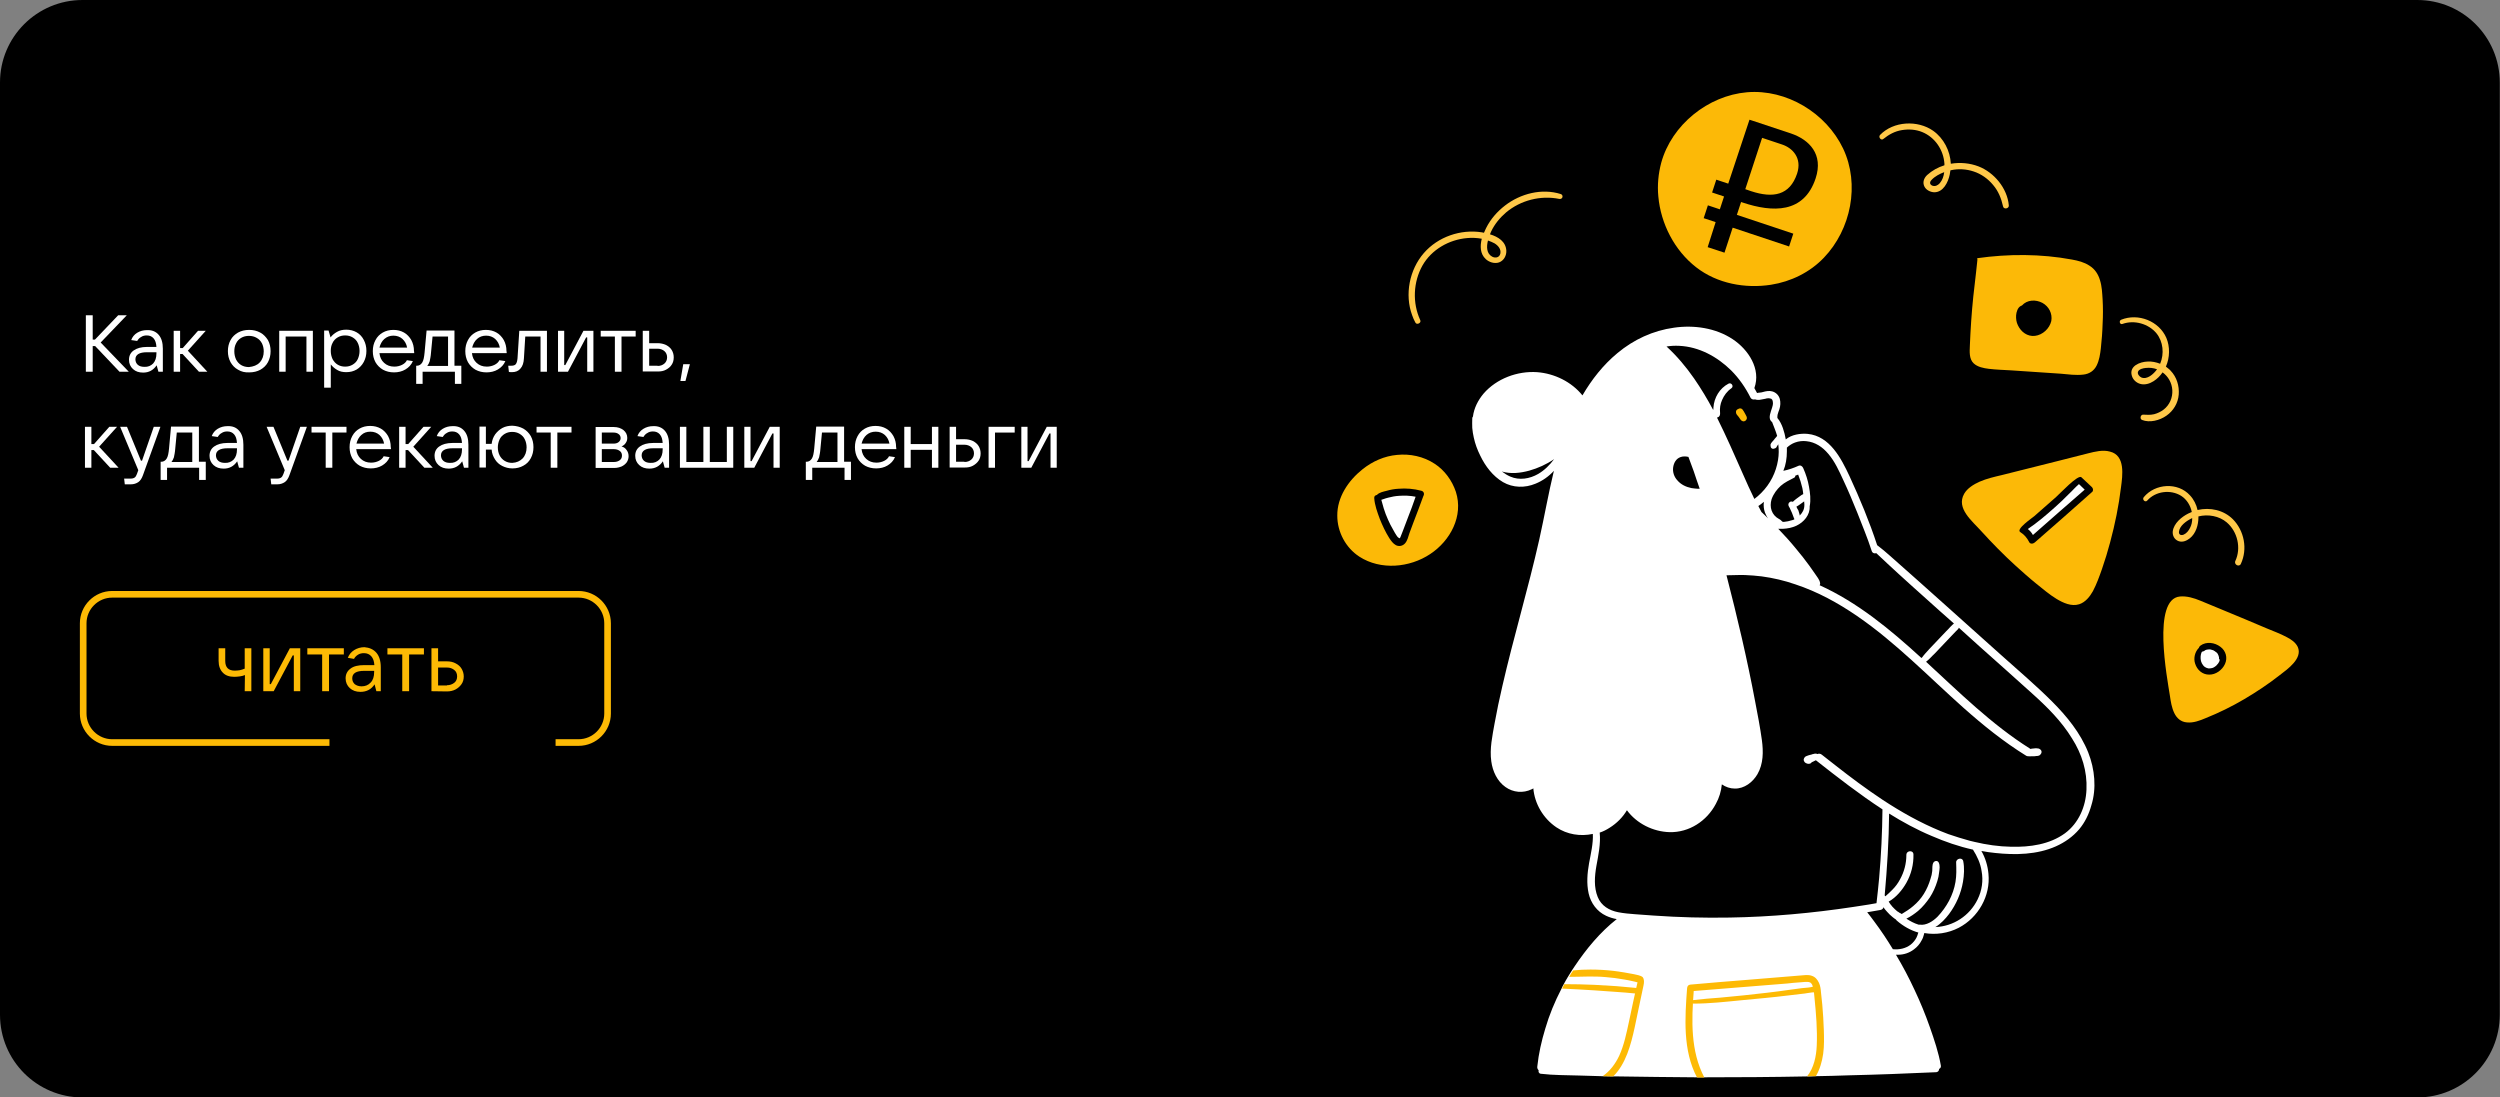 <?xml version="1.0" encoding="UTF-8"?> <svg xmlns="http://www.w3.org/2000/svg" xmlns:xlink="http://www.w3.org/1999/xlink" version="1.1" id="_Слой_2" x="0px" y="0px" viewBox="0 0 1129.9 496" style="enable-background:new 0 0 1129.9 496;" xml:space="preserve"><rect x="0" y="0" width="1129.9" height="496" fill="#808080" stroke="none"/> <style type="text/css"> .st0{fill:#FDBA05;} .st1{fill:#FFFFFF;} .st2{fill:#FCB907;} .st3{fill:#FFC849;} .st4{fill:none;stroke:#FDBA05;stroke-width:3;stroke-miterlimit:10;} .st5{enable-background:new ;} </style> <g id="_Слой_1-2"> <g> <path d="M37.3,0h1055.2c20.6,0,37.3,16.7,37.3,37.3v421.3c0,20.6-16.7,37.4-37.3,37.4H37.3C16.7,496,0,479.3,0,458.6V37.3 C0,16.7,16.7,0,37.3,0z"></path> <g> <path class="st0" d="M788.5,186.6c-0.2-0.4-0.5-0.9-0.8-1.3c-0.2-0.3-0.3-0.4-0.5-0.5c-0.1-0.1-0.3-0.2-0.5-0.2 c-0.3-0.1-0.5,0-0.8,0.1c-0.4,0.2-0.6,0.3-0.8,0.4c-0.2,0.2-0.5,0.5-0.5,0.9c0,0.1,0,0.3,0,0.4c0,0.3,0.1,0.5,0.2,0.7 c0.1,0.2,0.3,0.5,0.5,0.7l0.5,0.6c0.3,0.4,0.6,0.9,0.9,1.3c0.2,0.3,0.6,0.6,1,0.7c0.4,0.1,0.8,0,1.1-0.2s0.6-0.6,0.7-1 c0-0.1,0-0.3,0-0.4c0-0.3-0.1-0.5-0.2-0.7C789.1,187.6,788.8,187.2,788.5,186.6L788.5,186.6L788.5,186.6z"></path> <path class="st1" d="M943.8,340.1c-3.5-8.8-9.7-16.4-16.3-23c-7.3-7.3-15.2-14-22.9-20.9c-16.8-15-33.5-30.1-50.4-45 c-1.9-1.7-3.8-3.3-5.8-4.8c-3.5-10.7-7.8-21-12.5-31.2c-3.8-8.1-8.9-18.1-18.9-19.1c-3.2-0.3-7.3,0.3-9.9,2.5 c-0.3-1.7-0.7-3.4-1.3-5.1c-0.6-1.7-1.4-3.3-2.5-4.6c0-0.6,0-1.1,0.1-1.5c0.2-0.8,0.5-1.6,0.8-2.4c0.5-1.5,0.6-3.2,0.2-4.7 c-0.5-1.7-1.7-2.9-3.4-3.4c-1.4-0.4-2.9-0.1-4.3,0.3c-0.4,0.1-0.7,0.2-1,0.2c-0.5,0.1-0.6,0.1-0.8,0.1s-0.4,0-0.5,0.1 c0,0-0.2,0-0.3,0c-0.4-0.7-0.8-1.5-1.2-2.2c3.1-8.6-2.7-17.4-9.8-22.1c-7.7-5.1-17.5-6.5-26.5-5.2c-9.5,1.3-18.3,5.4-25.6,11.5 c-6.4,5.3-11.6,11.9-15.8,19.1c-4.9-6.1-12.6-9.9-20.5-10.5c-8.9-0.6-18.3,2.9-24.2,9.7c-2.5,3-4.3,6.5-4.8,10.4 c-0.2,0.2-0.3,0.4-0.3,0.8c0,1.4-0.1,2.8,0,4.3s0.4,3,0.7,4.4c0.6,2.8,1.6,5.5,2.9,8.1c2.3,4.8,5.7,9.3,10.3,12 c4.5,2.6,9.9,2.7,14.7,0.7c3.2-1.3,6-3.3,8.3-5.8c-2.5,10.3-4.3,20.7-6.6,31c-5,22.2-11.6,44.1-16.7,66.3 c-1.3,5.6-2.5,11.2-3.5,16.8c-1,5.6-2.3,11.5-1.5,17.2c0.6,4.5,2.7,9,6.4,11.6c3.5,2.5,8,2.9,11.9,1c0.2-0.1,0.5-0.2,0.7-0.4 c0.6,7,4.5,13.6,10.4,17.6c4.9,3.3,10.9,4.2,16.5,3c0.2,4.4-0.9,8.9-1.7,13.2c-0.8,4.5-1.2,9.2-0.2,13.7c1,4.4,3.8,8.2,7.9,10.1 c1.5,0.7,3.1,1.2,4.8,1.5c-7.5,5.9-13.7,13.4-19,21.3c-0.4,0.6-0.8,1.2-1.2,1.8c-0.6,1-1.2,1.9-1.8,2.9c-0.7,1.2-1.4,2.3-2,3.5 c-0.4,0.7-0.7,1.3-1,2c-3,5.8-5.5,11.8-7.3,18c-1.7,5.6-3,11.3-3.6,17.1c-0.1,0.6,0.1,1.3,0.6,1.7c-0.2,0.7,0.1,1.5,1,1.6 c5.8,0.7,11.7,0.6,17.5,0.8c3.4,0.1,6.8,0.2,10.2,0.3c1.6,0,3.2,0.1,4.8,0.1c0.9,0,1.7,0,2.6,0c11.5,0.2,23.1,0.3,34.7,0.4h4 c15.4,0,30.9-0.1,46.3-0.4c1.3,0,2.7,0,4-0.1c5.1-0.1,10.1-0.2,15.2-0.4c13-0.3,26.1-0.8,39.2-1.4c1,0,1.5-0.7,1.5-1.5 c0.5-0.2,0.9-0.7,0.8-1.4c-1-5.9-3-11.8-5-17.5s-4.3-11.3-6.9-16.8c-2.5-5.4-5.3-10.7-8.4-15.9c0.3,0,0.6,0,1,0 c2.5,0,5-0.8,7.1-2.4c1.5-1.1,2.7-2.5,3.5-4.1c0.5-0.8,0.8-1.7,1-2.5c0.1-0.3,0.1-0.5,0.2-0.8c5.2,0.9,10.8,0.1,15.6-2.4 c8.8-4.6,14.4-14.4,13.4-24.4c-0.3-3.5-1.4-7.2-3.2-10.3c2.1,0.4,4.1,0.7,6.2,0.9c9.1,1,19,0.8,27.5-3c4-1.8,7.6-4.3,10.5-7.7 c2.6-3.1,4.4-6.8,5.5-10.8C947.6,356.4,946.8,347.7,943.8,340.1L943.8,340.1L943.8,340.1z M695.2,214.2c-3.8,2.2-8.5,3-12.6,1.2 c-1.4-0.6-2.6-1.4-3.8-2.3c4,1.2,8.4,0.7,12.4-0.4c3.9-1.1,7.7-2.8,11.2-5.2C700.4,210.2,698.1,212.5,695.2,214.2L695.2,214.2 L695.2,214.2z M807.6,204c0-0.6,0-1.1,0-1.7c1.1-1,2.3-1.8,3.7-2.3c1.6-0.6,3.4-0.8,5.1-0.6c4,0.4,7.3,2.6,9.9,5.7 c3,3.5,4.9,7.8,6.8,11.9c2.3,4.9,4.4,9.9,6.4,14.9c2.2,5.7,4.5,11.1,6.4,17c0.3,1.1,1.3,1.4,2.1,1.1c3.3,3.2,6.7,6.2,10,9.3 c4,3.7,8.1,7.3,12.2,11c4.3,3.9,8.6,7.7,12.9,11.5c-0.3,0.2-0.5,0.4-0.7,0.6c-0.3,0.3-0.6,0.6-0.9,0.9c-0.6,0.7-1.3,1.4-2,2.1 c-1.3,1.3-2.5,2.7-3.8,4c-1.2,1.3-2.5,2.6-3.7,3.9c-0.6,0.7-1.3,1.4-1.9,2.1c-0.6,0.6-1.1,1.4-1.6,2c-0.1-0.1-0.2-0.2-0.3-0.2 c-13.9-12.7-28.6-24.9-45.8-32.7c0.2-0.3,0.3-0.6,0.2-1c-0.2-1.6-1.5-2.9-2.3-4.2c-0.9-1.2-1.7-2.5-2.6-3.7 c-1.8-2.5-3.8-5-5.8-7.4c-2.6-3.2-5.3-6.2-8.2-9.2c0.5,0,0.9,0,1.3,0h0.8c2.1-0.1,4.2-0.5,6.1-1.4c3.4-1.6,6.2-4.9,6-8.7 c0.6-3.1,0.2-6.1-0.3-8.9c-0.5-2.9-1.4-5.7-2.6-8.4c-0.3-0.8-1.2-1.5-2.1-1.1c-2.2,1-4.5,1.8-6.9,2.3 C807.1,210.2,807.6,207.1,807.6,204L807.6,204L807.6,204z M811.9,229c0.6-0.3,1.1-0.7,1.7-1.1c0.5-0.3,0.9-0.7,1.4-1l0.4-0.3 c0,0.4,0.1,0.9,0.1,1.3c0,0.1,0,0.2,0,0.4c0,1.9-0.8,3.4-2.1,4.7c0-0.2-0.1-0.4-0.1-0.6c-0.1-0.6-0.4-1.1-0.5-1.7 C812.4,230.1,812.1,229.5,811.9,229L811.9,229L811.9,229z M804.8,219.6c1.8-1.6,4-2.6,6.1-3.7c0.4-0.2,0.5-0.5,0.5-0.9 c0.5-0.2,0.9-0.3,1.3-0.5c0.8,2,1.4,4,1.9,6.1c0.2,0.9,0.3,1.8,0.4,2.7c-0.6,0.3-1.2,0.7-1.7,1.1c-0.5,0.4-1,0.7-1.5,1.1 c-0.5,0.4-1,0.8-1.5,1.3c-0.5-0.2-1-0.2-1.4,0.1c-0.7,0.5-0.8,1.3-0.4,2c0.3,0.5,0.6,1,0.8,1.6c0.4,0.8,0.5,1.1,0.6,1.3 c0.2,0.5,0.4,1.1,0.6,1.6c0.1,0.2,0.2,0.5,0.3,0.8c0.1,0.2,0.2,0.3,0.2,0.5c-0.3,0.2-0.6,0.3-1,0.4c-1.3,0.4-2.6,0.7-3.9,0.8 c-0.1-0.1-0.3-0.1-0.5-0.1c-0.5-0.5-1-1-1.5-1.2c-3.4-1.8-4.5-5.4-3.4-9C801.6,223.1,803.1,221.2,804.8,219.6L804.8,219.6 L804.8,219.6z M758.9,156.3c9,0.4,17.2,4.9,23.5,11.1c3.6,3.6,6.5,7.8,8.8,12.4c0.4,0.7,1.3,0.9,2,0.7c0.9,0.3,1.8,0.3,2.7,0.1 c0.7-0.1,1.4-0.3,2.1-0.4c0.1,0,0.2-0.1,0.3-0.1c0.5-0.1,0.9-0.1,1.2-0.1c0.7,0.1,0.9,0.2,1,0.2c0.3,0.3,0.4,0.4,0.5,0.5 c0.1,0.3,0.1,0.4,0.2,0.6c0.1,0.6,0.1,0.9,0.1,1.2s-0.1,0.5-0.1,0.7c-0.1,0.4-0.2,0.7-0.3,1.1c-0.5,1.7-1.8,4.4-0.5,6 c0.2,0.2,0.3,0.3,0.5,0.4c0.8,2.1,1.7,4.2,2.3,6.3c-0.3,0.4-0.6,0.8-1,1.2c-0.3,0.4-0.6,0.8-1,1.2c-0.2,0.2-0.3,0.4-0.5,0.6 c-0.2,0.3-0.4,0.5-0.5,0.9c0,0.1,0,0.2,0,0.4c0,0.5,0.1,1,0.5,1.3s0.8,0.3,1.3,0.1c0.2-0.1,0.4-0.1,0.5-0.2 c0.3-0.2,0.5-0.4,0.6-0.8c0.1-0.2,0.3-0.4,0.4-0.6c0.1-0.1,0.2-0.2,0.2-0.4c0.3,2.4,0.3,4.8-0.1,7.2c-0.9,5.6-3.5,10.8-7.6,14.9 c-1,1-2,1.9-3.1,2.7c-1.8-3.7-3.5-7.4-5.1-11.1c-3.8-8.6-7.6-17.3-11.8-25.7c0.1,0,0.3,0,0.4-0.1c0.9-0.3,1.1-1.3,1-2.1 c-0.2-2,0.1-3.9,0.9-5.7c0.9-2.1,2.3-4,4.2-5.3c1.3-0.9,0-2.8-1.3-2.1c-4,2.1-6.5,6.3-6.8,10.8c0,0.3,0,0.7-0.1,1.1 c-2.6-4.9-5.5-9.7-8.6-14.2c-3.6-5.2-7.8-10.2-12.5-14.5C755.2,156.3,757,156.2,758.9,156.3L758.9,156.3L758.9,156.3z M798.2,232.8c0.2,0.5,0.6,1.1,0.9,1.5c-1-1-2-2-3-2.9c-0.5-0.9-0.9-1.8-1.4-2.7c0.9-0.6,1.7-1.2,2.5-1.9c0,0.4-0.1,0.9-0.1,1.3 C797.1,229.7,797.4,231.3,798.2,232.8L798.2,232.8z M768.2,220.9c-0.7,0-1.4,0-2.1-0.1c-0.5-0.1-1.1-0.1-1.6-0.2 c-2.5-0.5-4.8-1.6-6.4-3.5c-1.5-1.6-2.2-3.8-1.9-5.9c0.3-2,1.3-3.9,3.3-4.6c1-0.4,2.4-0.4,3.6-0.1c0.8,2.2,1.6,4.3,2.4,6.5 C766.3,215.6,767.3,218.2,768.2,220.9L768.2,220.9z M866.9,421.8c-0.2,0.7-0.4,1.3-0.7,1.9c-0.6,1.2-1.5,2.3-2.6,3.2 c-2.3,1.8-5.3,2.4-8.1,2.1c-2.6-4.3-5.4-8.5-8.4-12.5c-1-1.4-2.1-2.8-3.2-4.2c1.9-0.3,3.8-0.7,5.8-1c0.7-0.1,1.5-0.5,1.5-1.3 c0.5,0.7,1.1,1.5,1.7,2.1c0.8,0.9,1.6,1.7,2.5,2.4c0.5,0.4,1,0.8,1.5,1.1c0.1,0.2,0.2,0.3,0.4,0.5c2.9,2.5,6.2,4.4,9.8,5.4 C867,421.4,867,421.6,866.9,421.8L866.9,421.8L866.9,421.8z M893.8,406.5c-3.6,7.4-11,12.2-19.1,12.5c2.5-1.5,4.6-3.8,6.2-5.9 c3.2-4.3,5.4-9.3,6.3-14.6c0.5-3,0.7-6.3,0.1-9.3c-0.4-1.9-3.3-1.2-3.2,0.6c0.1,3,0.2,5.8-0.3,8.8s-1.5,5.8-2.9,8.5 c-1.4,2.6-3.1,5-5.2,7.2c-2,2-5.1,4.1-8.1,3.6c-0.2,0-0.3,0-0.5,0c-2-0.6-3.8-1.6-5.5-2.7c1.9-0.9,3.7-2.2,5.3-3.5 c2.1-1.8,3.8-3.9,5.3-6.1c1.5-2.3,2.6-4.8,3.4-7.4c0.4-1.3,0.7-2.6,0.8-3.9c0.2-1.5,0.5-3.1-0.2-4.5c-0.5-1-1.9-0.8-2.4,0.1 c-0.6,1.1-0.4,2.5-0.5,3.7s-0.4,2.5-0.8,3.6c-0.7,2.4-1.7,4.7-3,6.8c-1.3,2.1-2.9,3.9-4.8,5.5c-1.6,1.4-3.4,2.5-5.2,3.6 c-0.3-0.2-0.6-0.4-0.9-0.5c-0.1-0.1-0.2-0.1-0.3-0.2c-0.3-0.2-0.5-0.4-0.8-0.5c-0.8-0.7-1.6-1.4-2.3-2.2 c-0.2-0.2-0.3-0.4-0.3-0.4c-0.2-0.2-0.3-0.4-0.5-0.6c-0.3-0.4-0.5-0.8-0.8-1.2c3.4-1.9,6.2-5.3,8-8.5c2.2-3.9,3.3-8.3,3.2-12.8 c0-2.1-3.2-1.9-3.2,0.2c0,3.9-1,7.7-2.9,11.1c-0.9,1.7-2,3.2-3.4,4.6c-1,1.1-2.1,2-3.2,3c-0.2-0.3-0.2-0.3-0.3-0.4 c1.1-12.4,1.9-24.7,2-37c6.1,3.8,12.5,7.3,19.2,10.1c6,2.6,12.3,4.8,18.7,6.2c1.9,3,3.4,6.2,3.9,9.7 C896.4,398,895.8,402.4,893.8,406.5L893.8,406.5L893.8,406.5z M943,356.9c-0.3,7.6-3.5,15.1-9.7,19.7c-7,5.1-15.9,6.3-24.3,6.1 c-5.6-0.1-11.2-0.9-16.6-2.2c-0.7-0.2-1.4-0.3-2.1-0.5c-3.3-0.9-6.5-1.9-9.7-3c-9.4-3.5-18.2-8.2-26.6-13.5c-1-0.7-2.1-1.3-3.1-2 c-7.4-4.9-14.5-10.2-21.5-15.7c-2-1.6-4-3.1-6-4.7c-0.6-0.5-1.4-0.6-2-0.3c-0.2-0.1-0.5-0.2-0.8-0.2c-0.5,0-0.8,0.1-1.1,0.2 c-0.2,0-0.5,0.1-0.7,0.2s-0.5,0.1-0.8,0.2c-0.2,0.1-0.5,0.1-0.7,0.2s-0.5,0.2-0.8,0.3c-0.3,0.1-0.5,0.2-0.8,0.5s-0.4,0.7-0.5,1 c0,0.3,0,0.6,0.2,0.9c0.2,0.4,0.4,0.6,0.8,0.8c0.1,0.1,0.2,0.1,0.3,0.1c0.2,0.1,0.4,0.1,0.5,0.2c0.1,0,0.2,0,0.3,0s0.2,0,0.4,0 c0.3,0,0.7-0.2,0.9-0.4c0.1-0.1,0.1-0.2,0.2-0.3c0.2-0.1,0.4-0.2,0.5-0.2c0.5-0.2,1-0.5,1.4-0.7c9.9,7.8,19.7,15.4,30.1,22.2 c-0.1,10.4-0.6,20.7-1.5,31c-0.3,3.8-0.8,7.6-1.2,11.4c-2.2,0.4-4.4,0.8-6.6,1.1c-1.3,0.2-2.6,0.4-3.9,0.6 c-18.5,2.8-37.2,4.5-55.9,4.8c-11.4,0.2-22.9-0.1-34.3-0.9c-2.8-0.2-5.5-0.4-8.3-0.6c-2.6-0.2-5.1-0.4-7.7-0.9 c-4.1-0.8-7.7-2.9-9.3-6.9c-1.8-4.4-1.4-9.4-0.6-14c0.9-5,2-10,1.5-15.1c1.6-0.5,3.1-1.3,4.5-2.2c3.2-2,5.9-4.7,7.8-7.9 c4.4,6,11.8,9.7,19.3,9.9c8.8,0.2,16.8-5,20.9-12.8c1.5-2.7,2.4-5.7,2.7-8.8c1.7,1.2,3.8,1.9,5.8,1.9c4.4,0.1,8.2-2.9,10.3-6.5 c2.7-4.7,2.7-10.2,2-15.4c-0.8-5.8-1.9-11.5-3-17.2c-3.6-19.2-8.1-38.3-13-57.3c0.1,0,0.2,0,0.4,0c2.7,0,5.3-0.2,8-0.1 c2.5,0.1,5,0.3,7.5,0.6c5.2,0.7,10.3,1.9,15.2,3.6c10,3.3,19.3,8.4,27.9,14.3c17.5,12,32.3,27.4,48,41.4c9,8,18.3,15.5,28.5,21.8 c0.3,0.2,0.7,0.2,1,0.2c0.4,0.1,0.9,0,1.4,0c0.3,0,0.6,0,1,0c0.3,0,0.6,0,1-0.1c0.7,0,1.6-0.1,2-0.7c0.3-0.3,0.5-0.7,0.5-1.2 c0-0.4-0.2-0.8-0.6-1.1c-0.5-0.4-1-0.5-1.7-0.5c-0.1,0-0.3,0-0.5,0c-0.3,0-0.7,0.1-1,0.1c-0.4,0-0.8,0.1-1.2,0.2 c-0.1-0.1-0.2-0.1-0.3-0.2c-17.3-10.9-31.9-25.4-46.9-39.2c0.6-0.5,1.2-1,1.8-1.6c0.7-0.7,1.3-1.4,2-2c1.3-1.3,2.5-2.7,3.8-4 c1.2-1.3,2.5-2.6,3.7-3.9l2-2.1c0.3-0.3,0.6-0.6,0.9-0.9c0.2-0.2,0.4-0.4,0.5-0.6c0-0.1,0.1-0.2,0.1-0.3c3.1,2.8,6.2,5.6,9.3,8.4 c7.9,7.1,15.9,14.1,23.7,21.2c6.8,6.1,13.4,12.6,18.2,20.5C940.9,340.7,943.4,348.6,943,356.9L943,356.9L943,356.9z"></path> <path class="st2" d="M959.1,206.6c-2.5-5-5.7-4.9-42.2,3.1c-25,5.5-32.8,11.7-31.3,19.5c1.6,7.8,32,34.4,35.9,38.3 s19.5,11,25,2.3c5.5-8.6,11-34.4,13.3-43C962.3,218.4,961.5,211.3,959.1,206.6L959.1,206.6z"></path> <path class="st1" d="M938.8,216.8l-24.2,21.9l3.9,4.7l25-22.7L938.8,216.8L938.8,216.8z"></path> <path d="M962.5,212.1c-0.2-3.4-1.2-7.1-4-9.4c-3-2.5-7-2.8-10.8-2.2c-4.4,0.6-8.7,1.9-12.9,3c-9.2,2.3-18.5,4.6-27.8,6.9 c-7.2,1.8-15.9,3.1-21,9c-1.9,2.2-3,5.3-3,8.2c-0.1,4.8,4.7,8.7,7.7,12.1c4.8,5.4,9.8,10.5,14.9,15.5 c6.1,5.9,12.6,11.5,19.5,16.5c3.4,2.5,7.2,4.8,11.6,5c3.7,0.2,7.2-1.5,9.6-4.2c2.3-2.7,3.8-6,5-9.3c1.6-4.3,3.1-8.6,4.4-13 c2.6-8.6,4.5-17.5,5.8-26.4C962.1,220.1,962.8,216,962.5,212.1L962.5,212.1L962.5,212.1z M958.6,220.3c-1,8.3-2.7,16.6-4.9,24.8 c-1.1,4.1-2.3,8.1-3.7,12.1c-1.2,3.4-2.4,6.8-4.1,10c-1.4,2.5-3.4,5-6.2,5.9c-3.5,1.1-7.2-0.6-10.2-2.4c-3.3-2-6.3-4.6-9.3-7 c-3.1-2.5-6.1-5.2-9.1-7.9c-5.5-5-10.7-10.3-15.7-15.8c-4-4.5-11.4-10.2-7.7-16.8c1.4-2.5,4.3-4.3,7-5.5c3.2-1.4,6.7-2.2,10.1-3 c8.6-2.2,17.2-4.3,25.9-6.5c4.3-1.1,8.7-2.2,13-3.3c3.2-0.8,6.7-1.7,9.9-0.8C960.7,205.8,959.3,215,958.6,220.3L958.6,220.3z"></path> <path d="M945.5,220.2c-1.6-1.5-3.2-3-4.8-4.5c-1.5-1.4-9.8,7.5-11.4,8.9c-3.3,2.9-6.6,5.8-9.9,8.7c-0.9,0.8-8.5,5.9-6.3,7.2 c1.8,1.1,3.1,2.7,4,4.5c0.5,1,1.8,0.8,2.5,0.2c8.7-7.6,17.4-15.2,26-22.9C946.2,221.8,946,220.7,945.5,220.2L945.5,220.2 L945.5,220.2z M916.5,239.1c4.3-2.9,8.3-6.3,12.2-9.8c2.1-1.8,4-3.7,6-5.7c1-1,2-1.9,2.9-2.9c0.7-0.7,1.3-1.3,2-1.9 c0.9,0.8,1.7,1.7,2.6,2.5c-7.8,6.8-15.6,13.6-23.4,20.5C918.2,240.7,917.4,239.8,916.5,239.1L916.5,239.1L916.5,239.1z"></path> <path class="st2" d="M984.1,268.4c-5.3,1.5-9.4,2.3-8.6,20.3c0.8,18,3.1,38.3,10.2,39.1c7,0.8,25-6.2,39.1-16.4 c14.1-10.2,15.6-13.3,14.9-19.5c-0.8-6.2-17.2-9.4-23.5-13.3C1009.9,274.6,989.6,266.8,984.1,268.4L984.1,268.4L984.1,268.4z"></path> <path class="st1" d="M996.7,291.8c-4.1,2-3.9,4.7-2.3,7.8s4.7,4.7,8.6,1.6c2.6-2.1,3.1-4.2,1.6-6.2 C1002.1,291.8,998.2,291.1,996.7,291.8L996.7,291.8L996.7,291.8z"></path> <path d="M1030.1,282.5c-7.3-3.1-14.5-6.2-21.8-9.3c-3.7-1.5-7.3-3.1-11-4.7c-3.4-1.4-7-2.7-10.7-2.8 c-20.8-0.4-11.7,44.8-7.9,56.1c1,2.9,2.6,5.5,5.3,7c3,1.7,6.7,1.4,9.9,0.5c3.3-0.9,6.5-2.4,9.5-3.8c3.2-1.5,6.4-3.1,9.5-4.8 c6.2-3.4,12.2-7.3,17.8-11.7c4.7-3.6,11.8-8.4,11.4-15.2C1041.9,287.5,1035.1,284.6,1030.1,282.5L1030.1,282.5L1030.1,282.5z M1030.4,305.1c-5.1,4-10.5,7.6-16.1,10.9s-11.5,6.2-17.5,8.6c-2.6,1.1-5.5,2.2-8.4,1.9c-2.7-0.2-4.6-1.9-5.7-4.2 c-1.2-2.5-1.6-5.2-2-7.9c-1.2-7.8-8.1-43.6,4.5-44.8c3.2-0.3,6.4,0.7,9.3,1.9c3.3,1.3,6.6,2.8,9.9,4.1c6.8,2.8,13.5,5.6,20.3,8.5 c2.9,1.2,5.9,2.3,8.7,3.8c2,1,4.1,2.4,5.1,4.5C1040.8,297.6,1033.9,302.4,1030.4,305.1L1030.4,305.1L1030.4,305.1z"></path> <path class="st2" d="M785.6,40.2c-11.5,2.7-45.3,20.3-37.5,53.1s33.6,42.2,56.3,35.9C827,123,841.9,99.6,838,76.1 C834.1,52.7,805.9,35.5,785.6,40.2z"></path> <path d="M838.7,72.3c-2.6-9.2-8.4-17.5-15.8-23.5c-7.5-6-16.7-10-26.3-10.8c-9.7-0.8-19.4,1.8-27.8,6.8 c-8.2,5-15.1,12.4-19.1,21.1c-4.1,8.9-5,18.8-3.2,28.3c4.3,22.4,24.4,38.7,47.2,38.5c9.9-0.1,19.9-3.1,27.8-9.1 c7.8-5.8,13.3-14.1,16.4-23.2C840.9,91.3,841.3,81.4,838.7,72.3L838.7,72.3L838.7,72.3z M824.3,116.5 c-6.3,6.6-14.9,10.8-23.9,12.2c-11.6,1.8-24.3-0.5-33.8-7.9c-9.8-7.6-16-19.7-17.1-32c-0.5-5.1,0-10.3,1.3-15.2 c4.7-17.2,21.2-30.4,38.8-31.9c17.8-1.5,35.7,9.3,43.4,25.4C840.7,83.3,836.6,103.7,824.3,116.5L824.3,116.5L824.3,116.5z"></path> <path class="st2" d="M947.8,121.1c-6.2-8.6-50.8-7.8-54.7-6.2c-3.9,1.6-5.5,37.5-4.7,46.1s10.2,7,16.4,7.8s31.7,1.9,38.7,1.9 s9-14.5,9-25.4S952,126.9,947.8,121.1L947.8,121.1L947.8,121.1z M917.7,150.4c-3.9,0-4.7-2.3-4.7-7.8c0-3.1,3.1-3.9,6.2-4.7 s5.5,0.8,5.5,4.7S921.6,150.4,917.7,150.4L917.7,150.4L917.7,150.4z"></path> <path d="M953.4,130.5c-0.4-3.2-1.1-6.4-2.9-9.1c-1.7-2.7-4.4-4.6-7.3-5.8c-3.1-1.2-6.4-1.8-9.7-2.3c-3.8-0.6-7.7-1-11.5-1.2 c-7.8-0.5-15.5-0.4-23.2,0.4c-1.9,0.2-3.8,0.4-5.6,0.7c-1,0.1-1.7,0.9-1.7,1.9c0,0.3,0.1,0.6,0.3,0.8c-0.4,0.1-0.7,0.5-0.8,1 c-1.6,7.7-2.5,15.6-3.1,23.5c-0.3,3.9-0.6,7.8-0.8,11.8c-0.2,3.5-0.8,7.4,0.3,10.8c2,6.6,9.5,7.1,15.2,7.5 c8,0.6,15.9,1.1,23.8,1.6c3.9,0.3,7.7,0.6,11.6,0.8c3.3,0.2,6.9-0.1,9.6-2.2c5.1-4,5.3-11.7,5.8-17.6c0.3-3.9,0.5-7.9,0.5-11.8 C953.9,137.7,953.8,134.1,953.4,130.5L953.4,130.5L953.4,130.5z M950.3,146.3c-0.1,3.7-0.4,7.4-0.8,11.1 c-0.3,2.6-0.7,5.4-1.9,7.8c-1.2,2.4-3.3,3.8-6,4.1c-3.4,0.4-6.9-0.1-10.2-0.4c-7.4-0.5-14.9-1-22.3-1.5 c-3.4-0.2-6.8-0.3-10.2-0.7c-2.4-0.3-5.1-0.8-6.9-2.5c-2.1-2-1.8-5.3-1.7-8c0.1-3.7,0.4-7.4,0.6-11.1c0.5-7.4,1.3-14.7,2.2-22 c0.2-1.9,0.4-3.7,0.6-5.6c0-0.3,0-0.5-0.1-0.8c14.1-2,28.8-2,42.8,0.6c2.8,0.5,5.6,1.2,8,2.8c2.4,1.5,3.9,3.8,4.7,6.5 c0.9,2.8,1,5.8,1.2,8.8C950.5,139,950.5,142.6,950.3,146.3L950.3,146.3L950.3,146.3z"></path> <path d="M923.1,136.9c-3-1.6-6.9-1.5-9.3,1.2c-0.2,0-0.3,0.1-0.5,0.2c-1.4,0.7-2,2.8-2.1,4.2c-0.1,1.5,0.1,3.1,0.8,4.5 c1.4,3,4.3,5.2,7.7,4.8c3.5-0.4,6.6-3.3,7.4-6.7C927.7,141.7,926,138.5,923.1,136.9L923.1,136.9L923.1,136.9z M924.1,143.6 c0,0,0,0.2,0,0.3s0,0.3-0.1,0.4c0,0.2-0.1,0.3-0.1,0.5c-0.2,0.6-0.4,0.8-0.5,1.1c-0.2,0.3-0.3,0.5-0.4,0.6 c-0.2,0.2-0.5,0.5-0.7,0.7c-0.3,0.2-0.5,0.4-0.6,0.4c-0.1,0.1-0.3,0.2-0.5,0.3c-0.1,0-0.4,0.2-0.3,0.2c-0.1,0.1-0.6,0.2-0.9,0.3 c0,0-0.2,0.1-0.3,0.1h-0.3c-0.2,0-0.4,0-0.5,0c-0.6-0.1-0.8-0.1-1.1-0.2c-0.3-0.1-0.4-0.2-0.6-0.2c-0.1-0.1-0.2-0.1-0.3-0.2 c-0.4-0.2-0.6-0.4-0.8-0.6c-0.1-0.1-0.2-0.2-0.2-0.3c-0.3-0.4-0.5-0.7-0.6-0.9c-0.1-0.1-0.1-0.2-0.2-0.4 c-0.2-0.5-0.3-0.8-0.4-1.2c0-0.1,0-0.2-0.1-0.3c0-0.1,0-0.3,0-0.4c0-0.3,0-0.6,0-0.9c0-0.4,0-0.5,0.1-0.7c0-0.1,0-0.3,0.1-0.4 c0-0.1,0.1-0.3,0.1-0.3c0.3-0.6,0.6-1.2,0.8-1.9c0.4-0.3,0.6-0.4,1.1-0.6c0.1-0.1,0.3-0.1,0.4-0.1c0,0,0.2-0.1,0.3-0.1 c0.4-0.1,0.5-0.1,0.7-0.1c0.3,0,0.5,0,0.8,0c0.4,0,0.5,0,0.7,0.1c0.3,0,0.5,0.1,0.8,0.1c0.1,0,0.3,0.1,0.5,0.1 c0.5,0.2,0.7,0.3,1,0.4c0.1,0.1,0.2,0.1,0.3,0.2c0,0,0.2,0.1,0.3,0.2c0.3,0.2,0.4,0.3,0.5,0.4c0.1,0.1,0.2,0.2,0.3,0.3 c0.3,0.4,0.5,0.6,0.6,0.8c0,0.1,0.1,0.2,0.1,0.2s0.1,0.2,0.1,0.3C924.1,142.6,924.1,142.9,924.1,143.6L924.1,143.6L924.1,143.6z"></path> <path class="st2" d="M627.8,203.5c-9.4,0.9-28.1,18.8-25,33.6c3.1,14.9,17.2,25,35.9,18.8c18.8-6.2,25-18.8,21.1-34.4 C655.9,205.8,635.6,202.7,627.8,203.5L627.8,203.5z"></path> <path class="st1" d="M622.3,225.4c0,0,7.8,19.5,11,18.8c3.1-0.8,10.2-20.3,7.8-21.1C638.7,222.3,623.1,222.3,622.3,225.4 L622.3,225.4z"></path> <path d="M662.6,225.8c-0.8-6.2-3.9-12.1-8.4-16.4c-4.8-4.5-11.1-7.2-17.6-7.7c-6.6-0.5-13.2,1-19,4.4c-5.4,3.2-9.8,8-12.9,13.4 c-0.4,0.7-0.8,1.4-1.1,2.2c-6,9.6-2.5,22.8,5.4,30.3c9.4,8.9,24.2,9.2,35.4,3.9C655.5,250.6,664.3,238.5,662.6,225.8L662.6,225.8 z M646.4,250.4c-9.3,6.2-22.4,7.4-32,1.2c-6.2-4-10-11.2-10-18.5c-0.1-8.4,5-15.9,11.4-21c4.5-3.6,9.9-6,15.6-6.5 c5.9-0.6,12,0.7,17,4c4.5,2.9,7.9,7.6,9.6,12.7C661.5,233.2,655.5,244.4,646.4,250.4L646.4,250.4L646.4,250.4z"></path> <path d="M642.4,221.8c-3.4-0.9-6.9-1.2-10.4-0.9c-1.8,0.1-3.5,0.4-5.2,0.9c-1.5,0.4-3.4,0.7-4.5,1.9c-0.7,0.1-1.3,0.6-1.2,1.4 c0.2,3.2,1.4,6.4,2.5,9.4c1.2,3,2.6,6,4.3,8.7c0.8,1.2,1.7,2.5,3,3.2c1.4,0.7,3,0.4,4.1-0.8s1.5-3.1,2-4.6 c0.6-1.7,1.3-3.4,1.9-5.1c1.5-3.9,3-7.8,4.4-11.7C643.9,223.2,643.5,222.1,642.4,221.8L642.4,221.8L642.4,221.8z M636.3,234 c-0.7,1.9-1.5,3.9-2.2,5.8c-0.4,0.9-0.7,1.9-1.1,2.8c-0.1,0.1-0.2,0.6-0.4,0.7c-0.8-0.3-1.2-0.9-1.5-1.4c-0.5-0.8-1-1.6-1.4-2.4 c-0.9-1.5-1.7-3.1-2.4-4.7c-0.7-1.6-1.4-3.3-1.9-5c-0.4-1.3-0.7-2.6-1.1-3.9c0.3-0.1,0.6-0.2,0.9-0.3c0.8-0.3,1.5-0.5,2.3-0.7 c1.5-0.4,3.1-0.7,4.7-0.8c2.6-0.2,5.1-0.1,7.6,0.4C638.7,227.8,637.5,230.9,636.3,234L636.3,234L636.3,234z"></path> <path class="st3" d="M705.4,87.7c-8.6-2.7-18.2-0.2-25.2,5.2c-3.5,2.7-6.5,6.1-8.5,10.1c-0.3,0.7-0.7,1.4-1,2.2 c-0.3-0.1-0.7-0.1-1-0.2c-9.5-1.5-19.8,2-26.2,9.4c-6.5,7.5-8.7,18.7-5.3,28c0.4,1.2,0.9,2.3,1.5,3.4c0.6,1.2,2.8,0.2,2.2-1.1 c-3.6-7.8-3.2-17.2,1-24.7c4.1-7.2,12-11.7,20.2-12.4c2.1-0.2,4.4-0.1,6.6,0.3c-0.8,3.3-0.8,6.8,1.8,9.2c1.5,1.4,3.9,2.2,6,1.5 c2.2-0.8,3.4-3.1,3.3-5.3c-0.2-4.1-3.7-6.3-7.4-7.4c0.2-0.4,0.4-0.9,0.5-1.2c1.6-3.4,4-6.3,6.8-8.7c6.6-5.5,15.6-7.8,24-6.1 C706.4,90.2,706.7,88.1,705.4,87.7L705.4,87.7L705.4,87.7z M675.5,110c1.6,1,3,2.6,2.6,4.6c-0.4,1.8-2.2,2.2-3.7,1.4 c-2.6-1.4-2.6-4.5-1.9-7.3C673.6,109.1,674.6,109.5,675.5,110L675.5,110L675.5,110z"></path> <path class="st3" d="M894.2,75.2c-3.9-1.5-8.3-1.9-12.5-1.2c-0.3-5.8-3.2-11.5-8-14.9c-7-4.9-17.9-4.4-24,1.9 c-0.9,1,0.5,2.7,1.5,1.8c2.5-2,5.2-3.5,8.4-4c3.1-0.5,6.3-0.3,9.2,0.9c5.8,2.4,9.6,8.1,10,14.3c0,0.2,0,0.4,0,0.7 c-2.9,0.9-5.6,2.4-7.8,4.4c-1.5,1.4-2.2,3.4-1.2,5.3c0.8,1.5,2.6,2.4,4.3,2.5c4.2,0.1,6.4-4.6,7.1-8c0.1-0.6,0.2-1.3,0.3-1.9 c0.1,0,0.3-0.1,0.4-0.1c3.3-0.7,6.8-0.5,10.1,0.6c3.4,1.1,6.5,3.3,8.8,6.1c2.4,2.8,3.7,6.1,4.5,9.7c0.3,1.5,2.8,1,2.6-0.5 C907.2,85,901.2,77.9,894.2,75.2L894.2,75.2L894.2,75.2z M876.7,82.8c-0.9,1-2.1,1.6-3.4,1.1c-1.3-0.6-1.2-1.7-0.3-2.6 c1.5-1.6,3.6-2.7,5.7-3.5C878.5,79.6,877.9,81.4,876.7,82.8L876.7,82.8L876.7,82.8z"></path> <path class="st3" d="M981,167.5c-0.6-0.7-1.4-1.2-2.1-1.8c1.8-4.1,1.9-9,0.2-13c-3.3-7.6-12.7-11.3-20.4-8.2 c-1.2,0.5-0.6,2.4,0.6,1.9c5.3-1.9,11.7-0.1,15.3,4.2c3.1,3.8,3.6,9.3,1.7,13.8c-1.8-0.7-3.7-1.1-5.6-1c-3.5,0.1-8.5,2-7.2,6.4 c0.5,1.8,2,3.2,3.8,3.7c2,0.6,4.3-0.1,6-1.2c1.6-1,3-2.4,4.1-4c2.5,1.8,4.2,4.7,4.4,8c0.2,3.4-1.2,6.7-3.9,8.8 c-1.3,1-2.8,1.7-4.3,2.1c-1.7,0.4-3.4,0.3-5,0.2c-1.2,0-1.6,1.9-0.5,2.4c3.5,1.4,8,0.2,11-1.9c3.2-2.2,5.3-5.7,5.6-9.6 C985,174.4,983.8,170.4,981,167.5L981,167.5L981,167.5z M967.8,170.6c-0.9-0.4-1.9-1.6-1.5-2.6c0.4-1.2,2.4-1.6,3.5-1.7 c1.8-0.2,3.5,0,5.1,0.6C973.3,169.1,970.4,171.7,967.8,170.6L967.8,170.6z"></path> <path class="st3" d="M1009.2,234.7c-4.2-4.2-10.3-5.5-16-4.2c-0.5-2.4-1.7-4.8-3.4-6.6c-5.5-6.1-15.8-5.4-20.9,0.8 c-0.9,1.1,0.7,2.6,1.6,1.5c3.7-4.2,10.5-5.1,15.3-2.1c2.5,1.6,4.2,4.3,4.8,7.3c-0.5,0.2-1,0.4-1.6,0.7c-3,1.5-6.5,4.4-7,8 c-0.2,1.9,0.7,3.8,2.7,4.5c1.8,0.6,3.6-0.2,5-1.3c2.8-2.2,3.9-6.1,3.9-9.5c0-0.1,0-0.3,0-0.4c4.4-1.1,9.4-0.2,12.8,2.7 c4.9,4.2,6.6,11.6,3.9,17.4c-0.8,1.7,1.8,3,2.5,1.3C1015.9,248.1,1014.3,239.9,1009.2,234.7L1009.2,234.7L1009.2,234.7z M989.8,238.6c-0.6,1.2-1.5,2.4-2.8,3c-1.1,0.5-2.3,0.2-2.2-1.2c0.2-2.7,3.3-4.9,5.5-6c0.2-0.1,0.3-0.2,0.5-0.2 C990.8,235.8,990.5,237.3,989.8,238.6L989.8,238.6z"></path> <path d="M1003.5,292.3c-2.5-1.9-6.3-2.5-9-0.5c-0.4,0.3-0.6,0.6-0.7,1c-1.8,1.8-2.5,4.7-1.7,7.1c0.9,2.9,3.3,5,6.3,5 c3,0.1,6-2.1,7.2-4.8C1006.9,297.3,1006,294.1,1003.5,292.3L1003.5,292.3L1003.5,292.3z M1003.2,298.3c0,0.1-0.1,0.3-0.1,0.5 c-0.2,0.4-0.3,0.7-0.5,0.9c-0.2,0.3-0.2,0.4-0.3,0.4c-0.2,0.2-0.4,0.5-0.6,0.7c-0.3,0.2-0.4,0.3-0.5,0.4 c-0.2,0.2-0.5,0.3-0.8,0.5c-0.3,0.1-0.4,0.2-0.5,0.2s-0.3,0.1-0.5,0.1c-0.5,0.1-0.8,0.1-1,0.1c-0.3,0-0.5,0-0.6-0.1 c-0.1,0-0.2-0.1-0.4-0.1c-0.4-0.2-0.6-0.3-0.8-0.4c-0.2-0.2-0.3-0.2-0.4-0.3c-0.1-0.1-0.2-0.2-0.3-0.3c-0.2-0.3-0.4-0.5-0.5-0.7 c0-0.1-0.1-0.2-0.2-0.3c-0.2-0.5-0.3-0.7-0.4-1c0-0.1-0.1-0.3-0.1-0.5c-0.1-0.5-0.1-0.7-0.1-1v-0.7c0-0.3,0.1-0.5,0.1-0.8 c0-0.1,0.1-0.2,0.1-0.4c0.1-0.3,0.2-0.5,0.2-0.6c0.2-0.3,0.2-0.4,0.3-0.4c0.2,0,0.5-0.1,0.7-0.2s0.5-0.2,0.6-0.4 c0.2-0.1,0.3-0.1,0.5-0.2c0.1,0,0.3-0.1,0.4-0.1c0.4,0,0.6-0.1,0.9-0.1h0.3c0.4,0,0.7,0.1,0.9,0.2c0.1,0,0.3,0.1,0.4,0.1 c0.3,0.1,0.6,0.2,0.8,0.4c0.1,0,0.2,0.1,0.3,0.2c0.3,0.2,0.5,0.4,0.7,0.5c0.1,0.1,0.2,0.2,0.2,0.2c0.3,0.3,0.4,0.5,0.5,0.8 c0.2,0.5,0.3,0.6,0.3,0.8c0,0,0,0.2,0.1,0.3c0,0.4,0,0.5,0,0.7C1003.2,298,1003.2,298.2,1003.2,298.3L1003.2,298.3z"></path> <path class="st0" d="M742.8,445.4c-1.3,6.3-2.7,12.6-4,19c-1.7,7.8-4,16.5-9.7,22.1c-1.6,0-3.2-0.1-4.8-0.1 c3.3-2.2,5.8-5.6,7.5-9.2c2.2-4.8,3.3-10.2,4.4-15.3c1.2-5.7,2.4-11.4,3.7-17.1c0-0.2,0.2-0.6,0.2-0.8c-0.8-0.2-1.4-0.4-2-0.5 c-1.3-0.3-2.7-0.6-4-0.8c-2.8-0.5-5.7-0.9-8.5-1.1c-5.5-0.5-10.9-0.1-16.4-0.1c0.6-1,1.1-1.9,1.8-2.9c2.6-0.3,5.2-0.4,7.8-0.4 c3.5,0,7,0.2,10.5,0.6c3.1,0.4,6.2,0.9,9.2,1.5c1.2,0.3,2.9,0.5,3.9,1.3C743.2,442.6,743.1,444,742.8,445.4L742.8,445.4 L742.8,445.4z"></path> <path class="st0" d="M824,476.3c-0.5,3.5-1.5,7-3.3,10.1c-1.3,0-2.7,0-4,0.1c3.1-3.8,4.2-9.1,4.4-14c0.3-7.1-0.3-14.3-1-21.3 c-0.2-1.5-0.2-3.1-0.6-4.6c-0.2-0.9-0.5-2.2-1.5-2.6c-0.7-0.3-1.5-0.2-2.3-0.2c-0.8,0.1-1.7,0.1-2.5,0.2 c-1.8,0.1-3.6,0.3-5.4,0.5c-14.1,1.1-28.2,2.3-42.3,3.4c-1,13.2-1.5,27.1,4.8,39.1H767c-6.5-12.2-5.5-27-4.5-40.4 c0.1-0.9,0.5-1.5,1.5-1.6c8.8-0.8,17.5-1.5,26.3-2.2c7.7-0.6,15.5-1.3,23.2-1.9c1.8-0.1,3.6-0.5,5.3,0.1c1.6,0.5,2.6,1.7,3.3,3.2 c0.6,1.3,0.8,2.8,0.9,4.2c0.2,1.9,0.4,3.8,0.6,5.7c0.3,3.8,0.6,7.6,0.7,11.5C824.4,469,824.5,472.7,824,476.3L824,476.3 L824,476.3z"></path> <path class="st0" d="M819.8,445.8c-1.6,0.6-3.6,0.6-5.4,0.8c-1.7,0.2-3.5,0.5-5.2,0.7c-3.6,0.5-7.1,1-10.7,1.4 c-7,0.8-14.1,1.6-21.1,2.2c-4,0.3-8.1,0.6-12.1,1.1c-1,0.1-1,1.6,0.1,1.6c7.1,0,14.3-0.8,21.4-1.5c7.2-0.7,14.3-1.3,21.5-2.2 c2-0.2,4-0.5,5.9-0.7c1-0.1,1.9-0.2,2.9-0.4c1.1-0.1,2.2-0.4,3.2-0.3C822.3,448.6,821.9,445,819.8,445.8L819.8,445.8L819.8,445.8 z"></path> <path class="st0" d="M740.5,449.2c-0.5-0.1-1.1-0.1-1.6-0.2c-2.8-0.3-5.6-0.5-8.4-0.7c-3.3-0.2-6.6-0.5-9.9-0.7 c-4.9-0.3-9.7-0.6-14.6-0.8c0.3-0.7,0.7-1.3,1-2c4.5,0,9.1,0.1,13.6,0.3c3.3,0.2,6.6,0.4,10,0.6c2.9,0.2,5.9,0.6,8.8,0.8 c0.4,0,0.8,0,1.2,0.1C742.5,446.8,742.2,449.5,740.5,449.2L740.5,449.2L740.5,449.2z"></path> </g> <path class="st4" d="M50.7,268.6h210.8c7.2,0,13.1,5.9,13.1,13.1v40.8c0,7.2-5.9,13.1-13.1,13.1H50.7c-7.2,0-13.1-5.9-13.1-13.1 v-40.8C37.6,274.5,43.5,268.6,50.7,268.6z"></path> <g class="st5"> <path class="st0" d="M110.7,305.1c-0.7,0.3-1.5,0.5-2.3,0.6s-1.7,0.2-2.5,0.2c-2.2,0-4-0.6-5.2-1.9c-1.2-1.2-1.9-3-1.9-5.3V293h3 v5.7c0,2.9,1.4,4.4,4.3,4.4c0.8,0,1.5-0.1,2.3-0.2c0.8-0.2,1.5-0.4,2.2-0.7V293h3v19.4h-3L110.7,305.1L110.7,305.1z"></path> <path class="st0" d="M123.7,312.4H119V293h2.9v16.2h0.5L131,293h4.7v19.4h-2.9v-16.2h-0.5L123.7,312.4z"></path> </g> <g class="st5"> <path class="st0" d="M148.6,312.4h-3v-16.6h-6.7V293h16.5v2.8h-6.7v16.6H148.6z"></path> <path class="st0" d="M170.1,295c1.3,1.5,2,3.7,2,6.6v10.8h-2l-0.8-3.1c-1.5,2.3-3.7,3.4-6.4,3.4c-2,0-3.6-0.6-4.8-1.7 s-1.9-2.6-1.9-4.4s0.7-3.3,2.2-4.4c1.4-1.1,3.5-1.6,6.3-1.6h4.5c-0.1-1.8-0.6-3.1-1.4-4c-0.8-0.9-1.9-1.4-3.3-1.4 c-1,0-1.9,0.2-2.7,0.7s-1.4,1.1-1.8,1.9l-2.8-0.5c0.6-1.5,1.5-2.6,2.9-3.5c1.3-0.8,2.9-1.3,4.6-1.3 C166.9,292.7,168.7,293.4,170.1,295z M167.5,308.5c1.1-1.1,1.6-2.7,1.6-4.8v-0.5h-4.5c-3.6,0-5.4,1.1-5.4,3.4 c0,1.1,0.4,1.9,1.1,2.6c0.8,0.6,1.8,1,3.1,1C165,310.2,166.4,309.7,167.5,308.5z"></path> </g> <g class="st5"> <path class="st0" d="M184.8,312.4h-3v-16.6h-6.7V293h16.5v2.8h-6.7v16.6H184.8z"></path> <path class="st0" d="M195,312.4V293h3v5.9h4c1.5,0,2.8,0.3,3.9,0.9c1.2,0.6,2.1,1.4,2.7,2.4s1,2.2,1,3.5s-0.3,2.5-1,3.5 s-1.6,1.8-2.7,2.4c-1.1,0.6-2.5,0.9-3.9,0.9L195,312.4L195,312.4z M202,309.7c1.3,0,2.4-0.4,3.3-1.1s1.3-1.7,1.3-2.9 c0-1.2-0.4-2.2-1.3-2.9s-1.9-1.1-3.3-1.1h-4v8.1h4V309.7z"></path> </g> <path d="M160.5,320h79c6.4,0,11.6,5.2,11.6,11.6v7.9c0,6.4-5.2,11.6-11.6,11.6h-79c-6.4,0-11.6-5.2-11.6-11.6v-7.9 C148.9,325.1,154.1,320,160.5,320z"></path> <g class="st5"> <path d="M775.4,100.4l-5.4-1.8l1.9-5.8l5.4,1.8l1.9-5.8l-5.4-1.8l1.9-5.8l5.4,1.8l9.6-28.9l18.7,6.2c8.3,2.8,14.8,9.4,11.2,20.3 c-5.3,16-19.5,15.4-32.8,11l-0.9-0.3l-1.9,5.8l25.5,8.5l-1.9,5.8l-25.5-8.5l-3.7,11.3l-7.6-2.5L775.4,100.4z M788.8,85.5l2.6,0.9 c10,3.3,17.5,1.9,20.8-7.9c2.4-7.2-2.2-11.7-6.8-13.2l-9-3L788.8,85.5z"></path> </g> </g> </g> <g> <path class="st1" d="M45.5,154.8L58.2,168H54l-11-11.6h-1.1V168h-3.1v-25.5h3.1v11h1l10.5-11h3.9L45.5,154.8z"></path> <path class="st1" d="M71.7,151.3c1.3,1.5,1.9,3.6,1.9,6.3V168h-2l-0.8-2.9c-1.5,2.2-3.5,3.3-6.1,3.3c-1.9,0-3.4-0.5-4.6-1.6 s-1.8-2.5-1.8-4.2c0-1.8,0.7-3.2,2.1-4.2s3.4-1.6,6-1.6h4.3c-0.1-1.7-0.5-3-1.3-3.9s-1.8-1.3-3.1-1.3c-0.9,0-1.8,0.2-2.5,0.7 c-0.8,0.4-1.3,1-1.8,1.8l-2.7-0.4c0.5-1.4,1.4-2.5,2.7-3.3c1.3-0.8,2.8-1.2,4.4-1.2C68.6,149.1,70.4,149.8,71.7,151.3z M69.2,164.3 c1-1.1,1.5-2.6,1.5-4.6v-0.5h-4.3c-3.4,0-5.2,1.1-5.2,3.2c0,1,0.4,1.9,1.1,2.5c0.7,0.6,1.7,0.9,2.9,0.9 C66.9,165.9,68.2,165.3,69.2,164.3z"></path> <path class="st1" d="M93.7,168h-3.8l-7.4-8h-1.1v8h-2.9v-18.5h2.9v7.8h1.2l6.9-7.8H93l-8.1,9L93.7,168z"></path> <path class="st1" d="M107.6,167.1c-1.5-0.8-2.6-2-3.4-3.4c-0.8-1.5-1.2-3.1-1.2-5s0.4-3.5,1.2-5c0.8-1.5,2-2.6,3.4-3.4 c1.5-0.8,3.1-1.2,5-1.2c1.9,0,3.5,0.4,5,1.2c1.5,0.8,2.6,2,3.5,3.4c0.8,1.5,1.2,3.1,1.2,5s-0.4,3.5-1.2,5c-0.8,1.5-2,2.6-3.4,3.4 c-1.5,0.8-3.1,1.2-5,1.2C110.7,168.4,109.1,168,107.6,167.1z M117.4,163.8c1.2-1.3,1.8-3,1.8-5c0-1.3-0.3-2.6-0.8-3.6 c-0.6-1.1-1.3-1.9-2.4-2.5c-1-0.6-2.2-0.9-3.5-0.9s-2.5,0.3-3.5,0.9c-1,0.6-1.8,1.4-2.3,2.5c-0.6,1.1-0.8,2.3-0.8,3.6 c0,1.4,0.3,2.6,0.8,3.7c0.6,1.1,1.3,1.9,2.3,2.5c1,0.6,2.2,0.9,3.5,0.9C114.5,165.7,116.2,165.1,117.4,163.8z"></path> <path class="st1" d="M129.1,168h-2.9v-18.5h15.2V168h-2.9v-15.9h-9.4V168z"></path> <path class="st1" d="M146.5,175.4v-26h2l0.9,3.1c0.7-1,1.7-1.8,2.9-2.5s2.6-1,4.2-1c1.7,0,3.3,0.4,4.7,1.2c1.4,0.8,2.5,2,3.2,3.4 c0.8,1.5,1.2,3.1,1.2,5s-0.4,3.5-1.2,5s-1.9,2.6-3.2,3.4c-1.4,0.8-2.9,1.2-4.7,1.2c-1.6,0-3-0.3-4.1-1c-1.2-0.7-2.1-1.5-2.9-2.5 v10.5H146.5z M159.4,164.8c1-0.6,1.8-1.4,2.3-2.5s0.8-2.3,0.8-3.7c0-1.3-0.3-2.6-0.8-3.6c-0.5-1.1-1.3-1.9-2.3-2.5 c-1-0.6-2.1-0.9-3.4-0.9s-2.4,0.3-3.4,0.9c-1,0.6-1.8,1.4-2.3,2.5c-0.6,1.1-0.8,2.3-0.8,3.6c0,1.4,0.3,2.6,0.8,3.7 c0.6,1.1,1.3,1.9,2.3,2.5c1,0.6,2.1,0.9,3.4,0.9S158.4,165.4,159.4,164.8z"></path> <path class="st1" d="M187.2,159.6h-15.7c0.2,1.9,0.9,3.3,2.1,4.4c1.2,1.1,2.7,1.7,4.6,1.7c1.3,0,2.5-0.3,3.5-0.8 c1-0.5,1.8-1.2,2.2-2.1l2.7,0.4c-0.7,1.7-1.9,2.9-3.4,3.8c-1.5,0.9-3.3,1.3-5.1,1.3c-1.9,0-3.5-0.4-5-1.2c-1.4-0.8-2.6-2-3.4-3.4 c-0.8-1.5-1.2-3.1-1.2-5s0.4-3.5,1.2-5c0.8-1.5,1.9-2.6,3.3-3.4c1.4-0.8,3-1.2,4.8-1.2c1.8,0,3.4,0.4,4.8,1.2 c1.4,0.8,2.5,2,3.3,3.4c0.8,1.5,1.2,3.1,1.2,4.9C187.2,159,187.2,159.3,187.2,159.6z M173.7,153.2c-1.1,1-1.8,2.3-2.2,3.9h12.5 c-0.3-1.6-1-2.9-2.1-3.9s-2.5-1.5-4.1-1.5C176.2,151.7,174.9,152.2,173.7,153.2z"></path> <path class="st1" d="M188.1,173.5v-8.2h0.3c1,0,1.8-0.5,2.4-1.4s0.9-2.5,1.1-4.6l0.9-9.9h12.6v15.9h3.1v8.2h-2.9V168H191v5.5H188.1 z M202.5,165.3v-13.2h-7l-0.7,7.3c-0.1,1.6-0.4,2.9-0.6,3.9c-0.3,0.9-0.7,1.6-1.1,2.1H202.5z"></path> <path class="st1" d="M229,159.6h-15.7c0.2,1.9,0.9,3.3,2.1,4.4c1.2,1.1,2.7,1.7,4.6,1.7c1.3,0,2.5-0.3,3.5-0.8 c1-0.5,1.8-1.2,2.2-2.1l2.7,0.4c-0.7,1.7-1.9,2.9-3.4,3.8c-1.5,0.9-3.3,1.3-5.1,1.3c-1.9,0-3.5-0.4-5-1.2c-1.4-0.8-2.6-2-3.4-3.4 c-0.8-1.5-1.2-3.1-1.2-5s0.4-3.5,1.2-5c0.8-1.5,1.9-2.6,3.3-3.4c1.4-0.8,3-1.2,4.8-1.2c1.8,0,3.4,0.4,4.8,1.2 c1.4,0.8,2.5,2,3.3,3.4c0.8,1.5,1.2,3.1,1.2,4.9C229,159,229,159.3,229,159.6z M215.6,153.2c-1.1,1-1.8,2.3-2.2,3.9h12.5 c-0.3-1.6-1-2.9-2.1-3.9s-2.5-1.5-4.1-1.5C218.1,151.7,216.7,152.2,215.6,153.2z"></path> <path class="st1" d="M234.7,149.5h12.5V168h-2.9v-15.9h-6.9l-0.6,9.8c-0.1,2.1-0.6,3.6-1.6,4.7c-0.9,1.1-2.2,1.6-3.8,1.6 c-0.4,0-0.9,0-1.4-0.1l-0.3-2.8c0.3,0,0.7,0,1.2,0c1.1,0,1.8-0.2,2.2-0.7c0.4-0.5,0.7-1.4,0.8-2.7L234.7,149.5z"></path> <path class="st1" d="M256.7,168h-4.5v-18.5h2.8v15.5h0.5l8.2-15.5h4.5V168h-2.8v-15.5h-0.5L256.7,168z"></path> <path class="st1" d="M280.8,168h-2.9v-15.9h-6.4v-2.6h15.8v2.6h-6.4V168z"></path> <path class="st1" d="M290.5,168v-18.5h2.9v5.6h3.8c1.4,0,2.7,0.3,3.8,0.8c1.1,0.6,2,1.3,2.6,2.3s0.9,2.1,0.9,3.3 c0,1.3-0.3,2.4-0.9,3.3c-0.6,1-1.5,1.7-2.6,2.3c-1.1,0.6-2.3,0.8-3.7,0.8H290.5z M297.2,165.4c1.3,0,2.3-0.4,3.1-1.1 c0.8-0.7,1.2-1.7,1.2-2.8c0-1.1-0.4-2.1-1.2-2.8c-0.8-0.7-1.9-1.1-3.1-1.1h-3.8v7.7H297.2z"></path> <path class="st1" d="M309.8,172.2h-2.3l1.3-7.6h3L309.8,172.2z"></path> <path class="st1" d="M53.6,211.4h-3.8l-7.4-8h-1.1v8h-2.9v-18.5h2.9v7.8h1.2l6.9-7.8h3.5l-8.1,9L53.6,211.4z"></path> <path class="st1" d="M69.5,192.9h3l-7.9,21.9c-0.5,1.4-1.2,2.5-2.1,3.1c-0.9,0.6-2,1-3.4,1h-2.7l-0.3-2.6h3.1 c0.7,0,1.3-0.2,1.7-0.5c0.4-0.3,0.7-0.8,1-1.6l0.6-1.7l-8.2-19.6h3.1l6.3,15.3h0.5L69.5,192.9z"></path> <path class="st1" d="M72.6,216.9v-8.2h0.3c1,0,1.8-0.5,2.4-1.4s0.9-2.5,1.1-4.6l0.9-9.9h12.6v15.9h3.1v8.2H90v-5.5H75.5v5.5H72.6z M86.9,208.7v-13.2h-7l-0.7,7.3c-0.1,1.6-0.4,2.9-0.6,3.9c-0.3,0.9-0.7,1.6-1.1,2.1H86.9z"></path> <path class="st1" d="M108.1,194.7c1.3,1.5,1.9,3.6,1.9,6.3v10.4h-2l-0.8-2.9c-1.5,2.2-3.5,3.3-6.1,3.3c-1.9,0-3.4-0.5-4.6-1.6 s-1.8-2.5-1.8-4.2c0-1.8,0.7-3.2,2.1-4.2s3.4-1.6,6-1.6h4.3c-0.1-1.7-0.5-3-1.3-3.9s-1.8-1.3-3.1-1.3c-0.9,0-1.8,0.2-2.5,0.7 c-0.8,0.4-1.3,1-1.8,1.8l-2.7-0.4c0.5-1.4,1.4-2.5,2.7-3.3c1.3-0.8,2.8-1.2,4.4-1.2C105.1,192.5,106.8,193.2,108.1,194.7z M105.6,207.7c1-1.1,1.5-2.6,1.5-4.6v-0.5h-4.3c-3.4,0-5.2,1.1-5.2,3.2c0,1,0.4,1.9,1.1,2.5c0.7,0.6,1.7,0.9,2.9,0.9 C103.3,209.3,104.6,208.7,105.6,207.7z"></path> <path class="st1" d="M135.7,192.9h3l-7.9,21.9c-0.5,1.4-1.2,2.5-2.1,3.1c-0.9,0.6-2,1-3.4,1h-2.7l-0.3-2.6h3.1 c0.7,0,1.3-0.2,1.7-0.5c0.4-0.3,0.7-0.8,1-1.6l0.6-1.7l-8.2-19.6h3.1l6.3,15.3h0.5L135.7,192.9z"></path> <path class="st1" d="M150.1,211.4h-2.9v-15.9h-6.4v-2.6h15.8v2.6h-6.4V211.4z"></path> <path class="st1" d="M176.7,203H161c0.2,1.9,0.9,3.3,2.1,4.4c1.2,1.1,2.7,1.7,4.6,1.7c1.3,0,2.5-0.3,3.5-0.8c1-0.5,1.8-1.2,2.2-2.1 l2.7,0.4c-0.7,1.7-1.9,2.9-3.4,3.8c-1.5,0.9-3.3,1.3-5.1,1.3c-1.9,0-3.5-0.4-5-1.2c-1.4-0.8-2.6-2-3.4-3.4c-0.8-1.5-1.2-3.1-1.2-5 s0.4-3.5,1.2-5c0.8-1.5,1.9-2.6,3.3-3.4c1.4-0.8,3-1.2,4.8-1.2c1.8,0,3.4,0.4,4.8,1.2c1.4,0.8,2.5,2,3.3,3.4 c0.8,1.5,1.2,3.1,1.2,4.9C176.7,202.4,176.7,202.7,176.7,203z M163.3,196.6c-1.1,1-1.8,2.3-2.2,3.9h12.5c-0.3-1.6-1-2.9-2.1-3.9 s-2.5-1.5-4.1-1.5C165.7,195.1,164.4,195.6,163.3,196.6z"></path> <path class="st1" d="M195.6,211.4h-3.8l-7.4-8h-1.1v8h-2.9v-18.5h2.9v7.8h1.2l6.9-7.8h3.5l-8.1,9L195.6,211.4z"></path> <path class="st1" d="M209.8,194.7c1.3,1.5,1.9,3.6,1.9,6.3v10.4h-2l-0.8-2.9c-1.5,2.2-3.5,3.3-6.1,3.3c-1.9,0-3.4-0.5-4.6-1.6 s-1.8-2.5-1.8-4.2c0-1.8,0.7-3.2,2.1-4.2s3.4-1.6,6-1.6h4.3c-0.1-1.7-0.5-3-1.3-3.9s-1.8-1.3-3.1-1.3c-0.9,0-1.8,0.2-2.5,0.7 c-0.8,0.4-1.3,1-1.8,1.8l-2.7-0.4c0.5-1.4,1.4-2.5,2.7-3.3c1.3-0.8,2.8-1.2,4.4-1.2C206.8,192.5,208.5,193.2,209.8,194.7z M207.3,207.7c1-1.1,1.5-2.6,1.5-4.6v-0.5h-4.3c-3.4,0-5.2,1.1-5.2,3.2c0,1,0.4,1.9,1.1,2.5c0.7,0.6,1.7,0.9,2.9,0.9 C205,209.3,206.3,208.7,207.3,207.7z"></path> <path class="st1" d="M236.5,193.7c1.4,0.8,2.6,2,3.4,3.4c0.8,1.5,1.2,3.1,1.2,5s-0.4,3.5-1.2,5c-0.8,1.5-1.9,2.6-3.4,3.4 c-1.4,0.8-3.1,1.2-4.9,1.2c-1.7,0-3.2-0.4-4.6-1.1c-1.4-0.7-2.5-1.7-3.3-3c-0.8-1.3-1.4-2.7-1.5-4.4h-2.6v8.1h-2.9v-18.5h2.9v7.8 h2.6c0.2-1.6,0.7-3,1.6-4.3c0.9-1.2,2-2.2,3.3-2.9c1.3-0.7,2.9-1,4.5-1C233.4,192.5,235,192.9,236.5,193.7z M236.2,207.2 c1.2-1.3,1.8-3,1.8-5c0-1.3-0.3-2.6-0.8-3.6c-0.5-1.1-1.3-1.9-2.3-2.5c-1-0.6-2.1-0.9-3.4-0.9c-1.3,0-2.4,0.3-3.4,0.9 c-1,0.6-1.8,1.4-2.3,2.5c-0.5,1.1-0.8,2.3-0.8,3.6c0,1.4,0.3,2.6,0.8,3.6s1.3,1.9,2.3,2.5c1,0.6,2.1,0.9,3.4,0.9 C233.5,209.1,235,208.4,236.2,207.2z"></path> <path class="st1" d="M251.8,211.4h-2.9v-15.9h-6.4v-2.6h15.8v2.6h-6.4V211.4z"></path> <path class="st1" d="M283.2,203.4c0.6,0.8,0.9,1.7,0.9,2.8c0,1-0.3,1.9-0.8,2.7c-0.6,0.8-1.3,1.4-2.3,1.9c-1,0.4-2.1,0.7-3.4,0.7 h-8.4v-18.5h8.2c1.8,0,3.2,0.5,4.4,1.4c1.1,0.9,1.7,2.1,1.7,3.5c0,0.9-0.2,1.6-0.7,2.3c-0.4,0.7-1.1,1.2-1.9,1.6 C281.8,202,282.6,202.5,283.2,203.4z M272,195.4v5.1h5.3c0.9,0,1.7-0.2,2.3-0.7c0.6-0.5,0.9-1.1,0.9-1.8s-0.3-1.4-0.9-1.8 c-0.6-0.5-1.4-0.7-2.3-0.7H272z M277.5,208.8c1.1,0,1.9-0.3,2.6-0.8c0.7-0.5,1-1.2,1-2.1c0-0.9-0.3-1.6-1-2.1 c-0.7-0.5-1.5-0.8-2.6-0.8H272v5.8H277.5z"></path> <path class="st1" d="M300.5,194.7c1.3,1.5,1.9,3.6,1.9,6.3v10.4h-2l-0.8-2.9c-1.5,2.2-3.5,3.3-6.1,3.3c-1.9,0-3.4-0.5-4.6-1.6 s-1.8-2.5-1.8-4.2c0-1.8,0.7-3.2,2.1-4.2s3.4-1.6,6-1.6h4.3c-0.1-1.7-0.5-3-1.3-3.9s-1.8-1.3-3.1-1.3c-0.9,0-1.8,0.2-2.5,0.7 c-0.8,0.4-1.3,1-1.8,1.8l-2.7-0.4c0.5-1.4,1.4-2.5,2.7-3.3c1.3-0.8,2.8-1.2,4.4-1.2C297.4,192.5,299.2,193.2,300.5,194.7z M298,207.7c1-1.1,1.5-2.6,1.5-4.6v-0.5h-4.3c-3.4,0-5.2,1.1-5.2,3.2c0,1,0.4,1.9,1.1,2.5c0.7,0.6,1.7,0.9,2.9,0.9 C295.7,209.3,297,208.7,298,207.7z"></path> <path class="st1" d="M331.4,211.4h-24.1v-18.5h2.9v15.9h7.7v-15.9h2.9v15.9h7.7v-15.9h2.9V211.4z"></path> <path class="st1" d="M340.9,211.4h-4.5v-18.5h2.8v15.5h0.5l8.2-15.5h4.5v18.5h-2.8v-15.5h-0.5L340.9,211.4z"></path> <path class="st1" d="M364.2,216.9v-8.2h0.3c1,0,1.8-0.5,2.4-1.4s0.9-2.5,1.1-4.6l0.9-9.9h12.6v15.9h3.1v8.2h-2.9v-5.5h-14.6v5.5 H364.2z M378.5,208.7v-13.2h-7l-0.7,7.3c-0.1,1.6-0.4,2.9-0.6,3.9c-0.3,0.9-0.7,1.6-1.1,2.1H378.5z"></path> <path class="st1" d="M405.1,203h-15.7c0.2,1.9,0.9,3.3,2.1,4.4c1.2,1.1,2.7,1.7,4.6,1.7c1.3,0,2.5-0.3,3.5-0.8s1.8-1.2,2.2-2.1 l2.7,0.4c-0.7,1.7-1.9,2.9-3.4,3.8s-3.3,1.3-5.1,1.3c-1.9,0-3.5-0.4-5-1.2c-1.4-0.8-2.6-2-3.4-3.4c-0.8-1.5-1.2-3.1-1.2-5 s0.4-3.5,1.2-5c0.8-1.5,1.9-2.6,3.3-3.4c1.4-0.8,3-1.2,4.8-1.2c1.8,0,3.4,0.4,4.8,1.2c1.4,0.8,2.5,2,3.3,3.4 c0.8,1.5,1.2,3.1,1.2,4.9C405.1,202.4,405.1,202.7,405.1,203z M391.6,196.6c-1.1,1-1.8,2.3-2.2,3.9H402c-0.3-1.6-1-2.9-2.1-3.9 s-2.5-1.5-4.1-1.5C394.1,195.1,392.8,195.6,391.6,196.6z"></path> <path class="st1" d="M421.2,200.7v-7.8h2.9v18.5h-2.9v-8.1h-9.6v8.1h-2.9v-18.5h2.9v7.8H421.2z"></path> <path class="st1" d="M429.2,211.4v-18.5h2.9v5.6h3.8c1.4,0,2.7,0.3,3.8,0.8c1.1,0.6,2,1.3,2.6,2.3c0.6,1,0.9,2.1,0.9,3.3 c0,1.3-0.3,2.4-0.9,3.3s-1.5,1.7-2.6,2.3c-1.1,0.6-2.3,0.8-3.7,0.8H429.2z M435.9,208.8c1.3,0,2.3-0.4,3.1-1.1 c0.8-0.7,1.2-1.7,1.2-2.8c0-1.1-0.4-2.1-1.2-2.8c-0.8-0.7-1.9-1.1-3.1-1.1h-3.8v7.7H435.9z"></path> <path class="st1" d="M449.7,211.4h-2.9v-18.5h11.8v2.6h-8.9V211.4z"></path> <path class="st1" d="M466.1,211.4h-4.5v-18.5h2.8v15.5h0.5l8.2-15.5h4.5v18.5h-2.8v-15.5h-0.5L466.1,211.4z"></path> </g> </svg> 